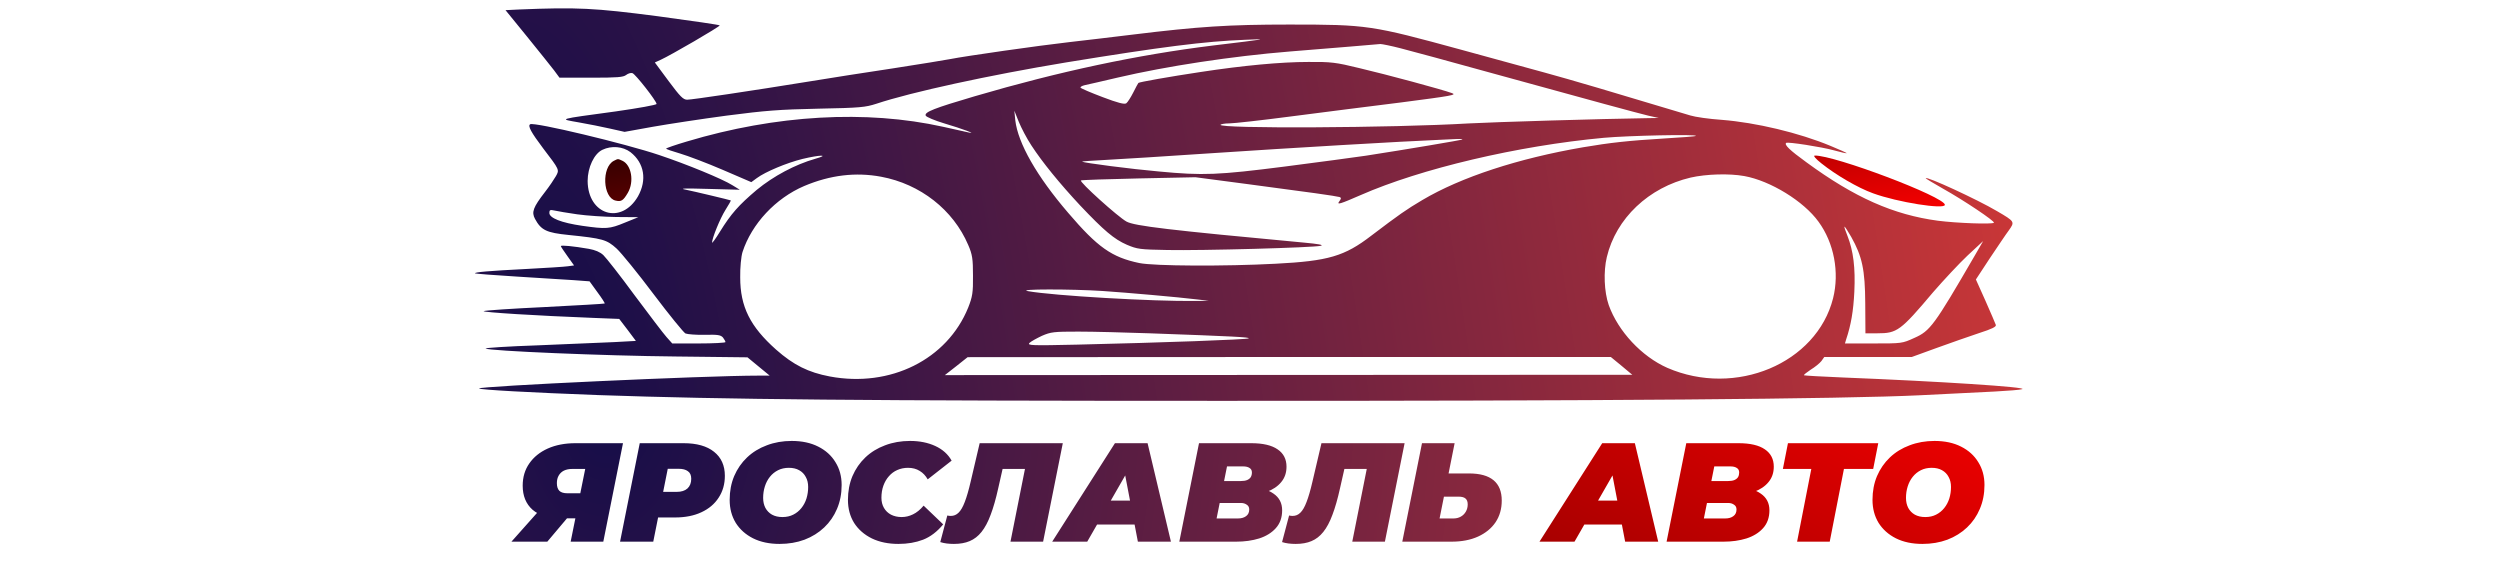 <svg width="300" height="70" viewBox="0 0 300 70" fill="none" xmlns="http://www.w3.org/2000/svg">
<path d="M62.316 1.138L60.662 1.219L63.258 4.408C64.682 6.155 66.129 7.983 66.497 8.451L67.14 9.324H70.93C74.123 9.324 74.79 9.263 75.134 8.999C75.364 8.816 75.708 8.715 75.892 8.776C76.26 8.897 78.787 12.127 78.787 12.473C78.787 12.594 76.604 12.98 73.917 13.366C66.749 14.341 67.048 14.26 69.46 14.687C70.586 14.89 72.286 15.215 73.228 15.438L74.95 15.824L78.327 15.215C80.165 14.89 84.162 14.28 87.194 13.874C91.88 13.265 93.488 13.143 98.198 13.041C103.251 12.94 103.826 12.879 105.158 12.452C109.362 11.051 118.711 9.019 127.9 7.496C139.363 5.627 144.577 4.957 149.424 4.774C152.227 4.652 152.296 4.652 145.519 5.465C136.491 6.582 127.188 8.552 116.942 11.558C112.118 12.98 110.901 13.447 111.085 13.874C111.154 14.037 112.164 14.463 113.313 14.808C115.449 15.438 117.287 16.129 116.276 15.905C116.001 15.844 114.599 15.54 113.175 15.215C103.94 13.163 93.121 13.773 82.416 16.982C81.038 17.388 79.935 17.774 79.935 17.835C79.935 17.896 80.693 18.16 81.612 18.424C82.508 18.688 84.828 19.562 86.712 20.374L90.157 21.857L90.824 21.369C91.834 20.618 94.407 19.541 96.291 19.074C98.404 18.566 99.645 18.546 97.83 19.054C95.418 19.744 92.822 21.126 90.801 22.791C88.641 24.619 87.722 25.655 86.39 27.808C85.885 28.641 85.448 29.23 85.448 29.108C85.448 28.58 86.413 26.204 87.056 25.188C87.447 24.579 87.722 24.071 87.7 24.051C87.585 23.99 83.243 22.954 82.232 22.751C81.474 22.608 82.163 22.588 84.989 22.669L88.779 22.771L87.883 22.223C86.689 21.471 82.439 19.724 79.108 18.607C75.019 17.226 64.131 14.626 63.625 14.91C63.304 15.093 63.717 15.865 65.187 17.815C67.163 20.394 67.14 20.374 66.704 21.146C66.497 21.512 65.922 22.365 65.417 23.015C63.97 24.884 63.763 25.452 64.2 26.265C64.935 27.626 65.578 27.93 68.22 28.195C72.332 28.621 72.791 28.743 73.986 29.82C74.56 30.348 76.558 32.805 78.419 35.284C80.303 37.782 82.026 39.895 82.255 40.016C82.508 40.118 83.542 40.199 84.575 40.179C86.16 40.138 86.482 40.199 86.758 40.504C86.918 40.727 87.056 40.951 87.056 41.052C87.056 41.134 85.609 41.215 83.863 41.215H80.67L79.981 40.443C79.614 40.037 77.891 37.762 76.145 35.426C74.422 33.069 72.722 30.916 72.4 30.612C72.01 30.246 71.436 30.002 70.655 29.86C68.771 29.535 67.301 29.393 67.301 29.535C67.301 29.596 67.668 30.145 68.105 30.754L68.886 31.851L68.151 31.952C67.737 32.013 65.509 32.155 63.166 32.277C58.709 32.501 56.849 32.663 57.01 32.805C57.078 32.846 59.33 33.029 62.04 33.191C64.751 33.354 67.806 33.557 68.84 33.618L70.746 33.76L71.688 35.06C72.217 35.771 72.607 36.38 72.561 36.421C72.515 36.462 69.276 36.645 65.348 36.848C61.443 37.031 58.158 37.254 58.043 37.335C57.883 37.477 64.383 37.884 71.206 38.148L74.307 38.27L75.318 39.59L76.306 40.91L73.71 41.052C72.263 41.113 68.174 41.296 64.59 41.438C61.007 41.56 58.181 41.743 58.273 41.824C58.618 42.109 72.492 42.698 81.084 42.779L89.698 42.88L91.03 43.977L92.363 45.074H91.03C84.598 45.074 57.17 46.354 57.492 46.618C57.676 46.781 63.694 47.106 71.78 47.41C86.827 47.938 103.986 48.101 146.208 48.101C192.335 48.121 221.233 47.877 230.399 47.431C233.753 47.268 237.773 47.065 239.358 46.984C240.943 46.902 242.436 46.781 242.666 46.699C243.424 46.456 232.811 45.765 221.141 45.298C218.637 45.196 216.547 45.074 216.478 45.034C216.432 44.973 216.8 44.688 217.282 44.363C217.787 44.059 218.362 43.592 218.569 43.327L218.913 42.84H224.174H229.411L232.374 41.763C234.005 41.174 236.303 40.362 237.474 39.976C239.059 39.468 239.587 39.204 239.496 38.98C239.45 38.818 238.875 37.518 238.255 36.096L237.107 33.537L238.76 31.018C239.679 29.657 240.69 28.134 241.058 27.646C241.793 26.61 241.793 26.59 239.633 25.33C237.267 23.929 231.088 21.085 231.088 21.39C231.088 21.43 232.03 21.999 233.178 22.649C235.613 24.01 239.45 26.569 239.266 26.732C239.036 26.935 234.763 26.773 232.558 26.488C227.229 25.777 222.543 23.705 216.777 19.48C214.732 17.997 214.089 17.368 214.342 17.144C214.526 17.002 218.614 17.632 220.062 18.038C220.866 18.262 221.555 18.424 221.601 18.383C221.647 18.363 220.774 17.957 219.671 17.51C215.858 15.926 210.712 14.707 206.623 14.382C205.107 14.28 203.407 14.037 202.833 13.854C193.461 11.03 188.499 9.568 185.375 8.715C183.284 8.146 178.782 6.907 175.359 5.972C164.562 3.027 164.126 2.946 154.708 2.946C147.426 2.946 143.796 3.19 135.986 4.144C133.78 4.408 130.312 4.835 128.29 5.058C124.684 5.465 115.863 6.724 114.025 7.09C113.52 7.191 110.418 7.699 107.133 8.207C103.872 8.694 99.484 9.385 97.394 9.73C89.997 10.929 83.036 11.965 82.462 11.965C81.98 11.965 81.612 11.579 80.234 9.73L78.58 7.496L79.292 7.171C80.463 6.643 86.367 3.21 86.367 3.047C86.367 2.986 83.036 2.499 78.947 1.95C71.298 0.955 69.253 0.854 62.316 1.138ZM168.054 5.79C169.18 6.074 174.187 7.435 179.172 8.816C191.485 12.208 196.286 13.508 197.779 13.874L199.043 14.158L197.664 14.179C192.105 14.26 179.333 14.646 176.301 14.808C167.02 15.357 146.116 15.458 146.461 14.971C146.53 14.89 146.989 14.808 147.495 14.808C148.023 14.808 151.331 14.443 154.891 13.976C158.452 13.508 164.425 12.757 168.146 12.29C174.233 11.497 174.854 11.396 174.233 11.172C173.085 10.746 166.377 8.938 163.092 8.166C160.267 7.476 159.738 7.415 157.005 7.435C153.72 7.435 149.171 7.861 144.118 8.633C140.327 9.202 136.675 9.852 136.606 9.954C136.56 9.994 136.284 10.522 135.986 11.111C135.687 11.701 135.32 12.269 135.159 12.391C134.952 12.554 134.148 12.351 132.333 11.66C130.932 11.132 129.738 10.624 129.669 10.522C129.6 10.441 129.829 10.299 130.174 10.218C130.519 10.157 132.31 9.73 134.148 9.304C139.983 7.943 147.816 6.744 154.822 6.176C157.028 5.993 160.29 5.729 162.058 5.586C163.827 5.424 165.435 5.302 165.642 5.282C165.849 5.282 166.951 5.505 168.054 5.79ZM123.765 17.449C125.074 19.46 127.142 21.999 129.623 24.66C132.471 27.666 133.689 28.702 135.228 29.373C136.491 29.901 136.744 29.941 140.121 30.002C144.141 30.084 157.625 29.718 158.498 29.494C158.888 29.393 158.222 29.271 156.43 29.108C140.258 27.605 136.147 27.118 135.182 26.59C134.171 26.041 129.462 21.796 129.715 21.654C129.829 21.593 132.954 21.491 136.675 21.41L143.452 21.268L149.769 22.101C157.028 23.055 160.336 23.523 160.749 23.644C160.979 23.726 160.956 23.848 160.68 24.213C160.405 24.599 160.841 24.477 163.253 23.421C170.512 20.232 182.136 17.49 192.473 16.535C195.413 16.271 203.752 16.088 203.499 16.311C203.453 16.372 201.753 16.494 199.732 16.616C195.367 16.88 193.208 17.124 189.969 17.672C182.182 19.013 175.336 21.247 170.673 24.01C168.72 25.168 167.939 25.716 164.562 28.276C161.346 30.754 159.394 31.323 153.077 31.648C146.966 31.973 138.49 31.932 136.721 31.566C133.413 30.876 131.713 29.677 128.175 25.534C124.408 21.146 122.157 17.185 121.835 14.443L121.72 13.285L122.249 14.605C122.547 15.336 123.214 16.616 123.765 17.449ZM175.474 16.738C175.359 16.819 168.858 17.916 163.873 18.688C162.472 18.891 158.107 19.48 154.156 19.988C146.185 21.004 144.37 21.085 139.064 20.577C135.802 20.293 130.013 19.541 129.852 19.399C129.806 19.358 131.047 19.277 132.586 19.196C134.148 19.115 140.075 18.749 145.749 18.363C154.822 17.754 168.307 16.962 172.74 16.779C173.567 16.738 174.532 16.698 174.9 16.677C175.267 16.657 175.52 16.677 175.474 16.738ZM75.662 18.262C77.316 19.562 77.661 21.593 76.558 23.563C74.56 27.016 70.54 25.798 70.517 21.715C70.517 20.09 71.298 18.444 72.286 17.977C73.388 17.449 74.744 17.571 75.662 18.262ZM105.732 21.207C110.441 22.08 114.393 25.188 116.184 29.393C116.69 30.551 116.759 31.099 116.759 33.09C116.782 35.101 116.69 35.629 116.184 36.909C113.657 43.145 106.835 46.537 99.576 45.176C97.003 44.688 95.234 43.815 93.121 41.946C90.02 39.184 88.825 36.807 88.825 33.293C88.802 32.115 88.94 30.754 89.101 30.246C90.204 26.854 93.075 23.787 96.498 22.324C99.622 21.004 102.677 20.638 105.732 21.207ZM209.311 21.126C212.458 21.694 216.455 24.152 218.224 26.61C220.085 29.149 220.751 32.684 219.97 35.791C217.994 43.612 208.254 47.695 200.076 44.14C196.998 42.779 194.173 39.752 193.047 36.604C192.496 35.02 192.404 32.582 192.817 30.855C193.92 26.204 197.848 22.487 202.879 21.308C204.763 20.882 207.496 20.801 209.311 21.126ZM69.253 25.716C70.402 25.879 72.515 26.021 73.963 26.041L76.604 26.062L74.996 26.712C73.136 27.483 72.745 27.504 69.874 27.098C67.347 26.732 65.922 26.163 65.922 25.554C65.922 25.188 66.014 25.148 66.566 25.269C66.91 25.351 68.128 25.554 69.253 25.716ZM222.152 28.438C223.461 30.774 223.806 32.359 223.829 36.38L223.852 39.996H225.299C227.642 39.996 228.056 39.712 231.961 35.081C233.247 33.598 235.108 31.607 236.119 30.652L237.979 28.926L236.923 30.754C232.099 39.062 231.616 39.712 229.733 40.545C228.262 41.215 228.24 41.215 224.817 41.215H221.394L221.532 40.748C222.129 38.98 222.405 37.315 222.52 35.02C222.657 32.155 222.405 30.104 221.693 28.296C221.44 27.687 221.279 27.199 221.348 27.199C221.394 27.199 221.762 27.748 222.152 28.438ZM132.31 34.918C135.297 35.121 141.315 35.649 143.681 35.934L145.06 36.096L143.452 36.116C138.352 36.177 126.43 35.487 123.351 34.938C121.881 34.674 128.566 34.674 132.31 34.918ZM137.938 39.996C148.092 40.362 150.021 40.463 149.838 40.605C149.654 40.748 139.569 41.113 129.209 41.357C123.742 41.479 123.26 41.459 123.535 41.154C123.719 40.971 124.385 40.605 125.028 40.301C126.108 39.834 126.43 39.793 129.416 39.793C131.208 39.793 135.044 39.895 137.938 39.996ZM194.586 43.896L195.873 44.973L154.639 44.993L113.382 45.013L114.76 43.937L116.115 42.86L154.708 42.84H193.3L194.586 43.896Z" fill="url(#paint0_radial_760_91)"/>
<path fill-rule="evenodd" clip-rule="evenodd" d="M224.771 23.198C222.956 22.548 220.291 20.984 218.568 19.603C217.902 19.075 217.558 18.689 217.764 18.668C220.108 18.607 233.385 23.625 233.385 24.579C233.385 25.168 227.711 24.275 224.771 23.198ZM73.871 24.071C72.332 23.726 72.171 20.069 73.664 19.297C73.921 19.169 74.037 19.103 74.154 19.099C74.278 19.096 74.403 19.162 74.698 19.297C75.777 19.805 76.122 21.796 75.341 23.137C74.79 24.071 74.56 24.233 73.871 24.071Z" fill="url(#paint1_linear_760_91)"/>
<path d="M68.479 65L69.205 61.404L69.965 62.198H67.247C65.818 62.198 64.704 61.855 63.904 61.168C63.117 60.47 62.723 59.508 62.723 58.281C62.723 57.257 62.987 56.368 63.516 55.614C64.045 54.849 64.782 54.252 65.728 53.825C66.684 53.397 67.793 53.183 69.053 53.183H74.759L72.396 65H68.479ZM61.372 65L65.204 60.695H69.306L65.677 65H61.372ZM69.441 60.155L70.421 55.31L71.146 56.273H68.665C68.282 56.273 67.95 56.34 67.669 56.475C67.399 56.61 67.191 56.807 67.044 57.066C66.898 57.314 66.825 57.617 66.825 57.978C66.825 58.394 66.926 58.703 67.129 58.906C67.331 59.097 67.652 59.193 68.091 59.193H70.573L69.441 60.155ZM74.407 65L76.77 53.183H82.02C83.607 53.183 84.828 53.527 85.683 54.213C86.55 54.9 86.983 55.862 86.983 57.1C86.983 58.09 86.735 58.962 86.24 59.716C85.756 60.47 85.064 61.056 84.164 61.472C83.275 61.888 82.223 62.096 81.007 62.096H77.192L79.319 60.358L78.391 65H74.407ZM79.218 60.83L77.817 59.024H81.21C81.761 59.024 82.189 58.889 82.493 58.619C82.797 58.338 82.948 57.949 82.948 57.454C82.948 57.027 82.813 56.723 82.543 56.543C82.284 56.351 81.924 56.256 81.463 56.256H78.374L80.501 54.399L79.218 60.83ZM93.552 65.27C92.326 65.27 91.262 65.045 90.362 64.595C89.473 64.145 88.781 63.526 88.286 62.738C87.802 61.939 87.56 61.022 87.56 59.986C87.56 58.94 87.74 57.989 88.1 57.133C88.471 56.267 88.989 55.519 89.653 54.888C90.317 54.258 91.105 53.774 92.016 53.437C92.928 53.088 93.924 52.913 95.004 52.913C96.231 52.913 97.289 53.138 98.178 53.589C99.078 54.039 99.77 54.663 100.254 55.462C100.749 56.25 100.997 57.162 100.997 58.197C100.997 59.244 100.811 60.2 100.44 61.067C100.08 61.922 99.568 62.665 98.904 63.295C98.24 63.925 97.452 64.415 96.54 64.764C95.629 65.101 94.633 65.27 93.552 65.27ZM93.89 62.046C94.385 62.046 94.819 61.95 95.19 61.759C95.573 61.568 95.899 61.303 96.169 60.965C96.439 60.628 96.642 60.245 96.777 59.818C96.912 59.379 96.979 58.917 96.979 58.433C96.979 57.972 96.884 57.572 96.692 57.235C96.512 56.886 96.248 56.616 95.899 56.425C95.561 56.233 95.15 56.138 94.667 56.138C94.183 56.138 93.749 56.233 93.367 56.425C92.984 56.616 92.658 56.88 92.388 57.218C92.118 57.556 91.915 57.944 91.78 58.383C91.645 58.81 91.577 59.266 91.577 59.75C91.577 60.2 91.667 60.6 91.847 60.949C92.039 61.297 92.303 61.568 92.641 61.759C92.99 61.95 93.406 62.046 93.89 62.046ZM107.814 65.27C106.598 65.27 105.535 65.051 104.623 64.612C103.712 64.162 103.003 63.543 102.496 62.755C102.001 61.956 101.753 61.033 101.753 59.986C101.753 58.951 101.934 58 102.294 57.133C102.665 56.267 103.183 55.519 103.847 54.888C104.511 54.258 105.298 53.774 106.21 53.437C107.122 53.088 108.123 52.913 109.215 52.913C110.351 52.913 111.359 53.116 112.236 53.521C113.114 53.926 113.767 54.511 114.195 55.277L111.325 57.522C111.077 57.083 110.757 56.745 110.363 56.509C109.969 56.261 109.502 56.138 108.962 56.138C108.489 56.138 108.056 56.228 107.662 56.408C107.279 56.577 106.947 56.824 106.666 57.15C106.384 57.465 106.165 57.843 106.007 58.281C105.85 58.72 105.771 59.204 105.771 59.733C105.771 60.195 105.872 60.6 106.075 60.949C106.278 61.297 106.559 61.568 106.919 61.759C107.29 61.95 107.718 62.046 108.202 62.046C108.663 62.046 109.114 61.939 109.552 61.725C110.003 61.511 110.43 61.162 110.835 60.678L113.182 62.924C112.462 63.801 111.657 64.415 110.768 64.764C109.89 65.101 108.905 65.27 107.814 65.27ZM114.471 65.27C114.167 65.27 113.88 65.253 113.61 65.219C113.34 65.186 113.081 65.129 112.833 65.051L113.677 61.86C113.812 61.894 113.953 61.911 114.099 61.911C114.459 61.911 114.769 61.781 115.028 61.523C115.298 61.264 115.545 60.836 115.771 60.24C116.007 59.632 116.243 58.816 116.48 57.792L117.56 53.183H127.536L125.173 65H121.257L123.164 55.429L123.856 56.273H119.552L120.514 55.378L119.788 58.585C119.507 59.857 119.203 60.92 118.877 61.776C118.561 62.631 118.196 63.318 117.779 63.835C117.374 64.342 116.902 64.707 116.361 64.933C115.832 65.158 115.202 65.27 114.471 65.27ZM126.264 65L133.793 53.183H137.71L140.512 65H136.545L134.637 55.023H136.19L130.468 65H126.264ZM129.742 62.941L131.329 60.071H136.764L137.203 62.941H129.742ZM141.518 65L143.881 53.183H150.144C151.551 53.183 152.609 53.431 153.318 53.926C154.027 54.41 154.381 55.102 154.381 56.002C154.381 56.734 154.167 57.353 153.74 57.859C153.323 58.366 152.744 58.754 152.001 59.024C151.27 59.283 150.425 59.412 149.469 59.412L149.975 58.501C151.179 58.501 152.125 58.743 152.811 59.227C153.509 59.699 153.858 60.369 153.858 61.236C153.858 62.102 153.605 62.817 153.098 63.379C152.603 63.931 151.939 64.342 151.106 64.612C150.274 64.871 149.351 65 148.338 65H141.518ZM145.991 62.215H148.557C148.951 62.215 149.272 62.125 149.52 61.945C149.778 61.764 149.908 61.494 149.908 61.134C149.908 60.875 149.806 60.684 149.604 60.56C149.413 60.425 149.188 60.358 148.929 60.358H146.093L146.616 57.724H148.912C149.216 57.724 149.463 57.685 149.655 57.606C149.857 57.516 150.003 57.398 150.093 57.252C150.184 57.094 150.229 56.908 150.229 56.695C150.229 56.447 150.133 56.267 149.942 56.154C149.761 56.031 149.508 55.969 149.182 55.969H147.241L145.991 62.215ZM155.486 65.27C155.182 65.27 154.895 65.253 154.625 65.219C154.355 65.186 154.096 65.129 153.848 65.051L154.692 61.86C154.827 61.894 154.968 61.911 155.114 61.911C155.475 61.911 155.784 61.781 156.043 61.523C156.313 61.264 156.561 60.836 156.786 60.24C157.022 59.632 157.258 58.816 157.495 57.792L158.575 53.183H168.552L166.188 65H162.272L164.179 55.429L164.872 56.273H160.567L161.529 55.378L160.803 58.585C160.522 59.857 160.218 60.92 159.892 61.776C159.577 62.631 159.211 63.318 158.794 63.835C158.389 64.342 157.917 64.707 157.376 64.933C156.848 65.158 156.217 65.27 155.486 65.27ZM176.277 56.813C178.899 56.813 180.21 57.899 180.21 60.071C180.21 61.061 179.963 61.928 179.467 62.67C178.972 63.402 178.269 63.976 177.357 64.392C176.457 64.797 175.399 65 174.184 65H168.275L170.639 53.183H174.555L173.829 56.813H176.277ZM174.42 62.215C174.746 62.215 175.039 62.142 175.298 61.995C175.557 61.849 175.759 61.646 175.906 61.388C176.052 61.129 176.125 60.842 176.125 60.527C176.125 60.2 176.035 59.964 175.855 59.818C175.686 59.671 175.41 59.598 175.028 59.598H173.272L172.749 62.215H174.42Z" fill="url(#paint2_radial_760_91)"/>
<path d="M184.737 65L192.266 53.183H196.183L198.985 65H195.018L193.11 55.023H194.663L188.941 65H184.737ZM188.215 62.941L189.802 60.071H195.237L195.676 62.941H188.215ZM199.991 65L202.354 53.183H208.617C210.024 53.183 211.082 53.431 211.791 53.926C212.5 54.41 212.854 55.102 212.854 56.002C212.854 56.734 212.64 57.353 212.213 57.859C211.796 58.366 211.217 58.754 210.474 59.024C209.742 59.283 208.898 59.412 207.942 59.412L208.448 58.501C209.652 58.501 210.598 58.743 211.284 59.227C211.982 59.699 212.331 60.369 212.331 61.236C212.331 62.102 212.078 62.817 211.571 63.379C211.076 63.931 210.412 64.342 209.579 64.612C208.747 64.871 207.824 65 206.811 65H199.991ZM204.464 62.215H207.03C207.424 62.215 207.745 62.125 207.992 61.945C208.251 61.764 208.381 61.494 208.381 61.134C208.381 60.875 208.279 60.684 208.077 60.56C207.886 60.425 207.661 60.358 207.402 60.358H204.566L205.089 57.724H207.385C207.689 57.724 207.936 57.685 208.128 57.606C208.33 57.516 208.476 57.398 208.566 57.252C208.656 57.094 208.701 56.908 208.701 56.695C208.701 56.447 208.606 56.267 208.415 56.154C208.234 56.031 207.981 55.969 207.655 55.969H205.714L204.464 62.215ZM215.651 65L217.525 55.412L218.217 56.273H213.946L214.554 53.183H225.391L224.783 56.273H220.411L221.441 55.412L219.567 65H215.651ZM230.693 65.27C229.466 65.27 228.403 65.045 227.502 64.595C226.613 64.145 225.921 63.526 225.426 62.738C224.942 61.939 224.7 61.022 224.7 59.986C224.7 58.94 224.88 57.989 225.24 57.133C225.612 56.267 226.129 55.519 226.793 54.888C227.457 54.258 228.245 53.774 229.157 53.437C230.068 53.088 231.064 52.913 232.144 52.913C233.371 52.913 234.429 53.138 235.318 53.589C236.218 54.039 236.911 54.663 237.394 55.462C237.89 56.25 238.137 57.162 238.137 58.197C238.137 59.244 237.951 60.2 237.58 61.067C237.22 61.922 236.708 62.665 236.044 63.295C235.38 63.925 234.592 64.415 233.681 64.764C232.769 65.101 231.773 65.27 230.693 65.27ZM231.03 62.046C231.526 62.046 231.959 61.95 232.33 61.759C232.713 61.568 233.039 61.303 233.309 60.965C233.579 60.628 233.782 60.245 233.917 59.818C234.052 59.379 234.12 58.917 234.12 58.433C234.12 57.972 234.024 57.572 233.833 57.235C233.653 56.886 233.388 56.616 233.039 56.425C232.702 56.233 232.291 56.138 231.807 56.138C231.323 56.138 230.89 56.233 230.507 56.425C230.124 56.616 229.798 56.88 229.528 57.218C229.258 57.556 229.055 57.944 228.92 58.383C228.785 58.81 228.718 59.266 228.718 59.75C228.718 60.2 228.808 60.6 228.988 60.949C229.179 61.297 229.444 61.568 229.781 61.759C230.13 61.95 230.546 62.046 231.03 62.046Z" fill="url(#paint3_linear_760_91)"/>
<defs>
<radialGradient id="paint0_radial_760_91" cx="0" cy="0" r="1" gradientUnits="userSpaceOnUse" gradientTransform="translate(69.129 48.399) rotate(-9.487) scale(175.982 573.938)">
<stop stop-color="#150D49"/>
<stop offset="1" stop-color="#CB3737"/>
</radialGradient>
<linearGradient id="paint1_linear_760_91" x1="217.895" y1="29.204" x2="210.686" y2="-13.493" gradientUnits="userSpaceOnUse">
<stop stop-color="#FF0000"/>
<stop offset="1"/>
</linearGradient>
<radialGradient id="paint2_radial_760_91" cx="0" cy="0" r="1" gradientUnits="userSpaceOnUse" gradientTransform="translate(73.372 47.868) rotate(4.47) scale(165.944 258.643)">
<stop stop-color="#150D49"/>
<stop offset="1" stop-color="#CB3737"/>
</radialGradient>
<linearGradient id="paint3_linear_760_91" x1="221.757" y1="32.721" x2="159.318" y2="150.958" gradientUnits="userSpaceOnUse">
<stop stop-color="#FF0000"/>
<stop offset="1"/>
</linearGradient>
</defs>
</svg>
